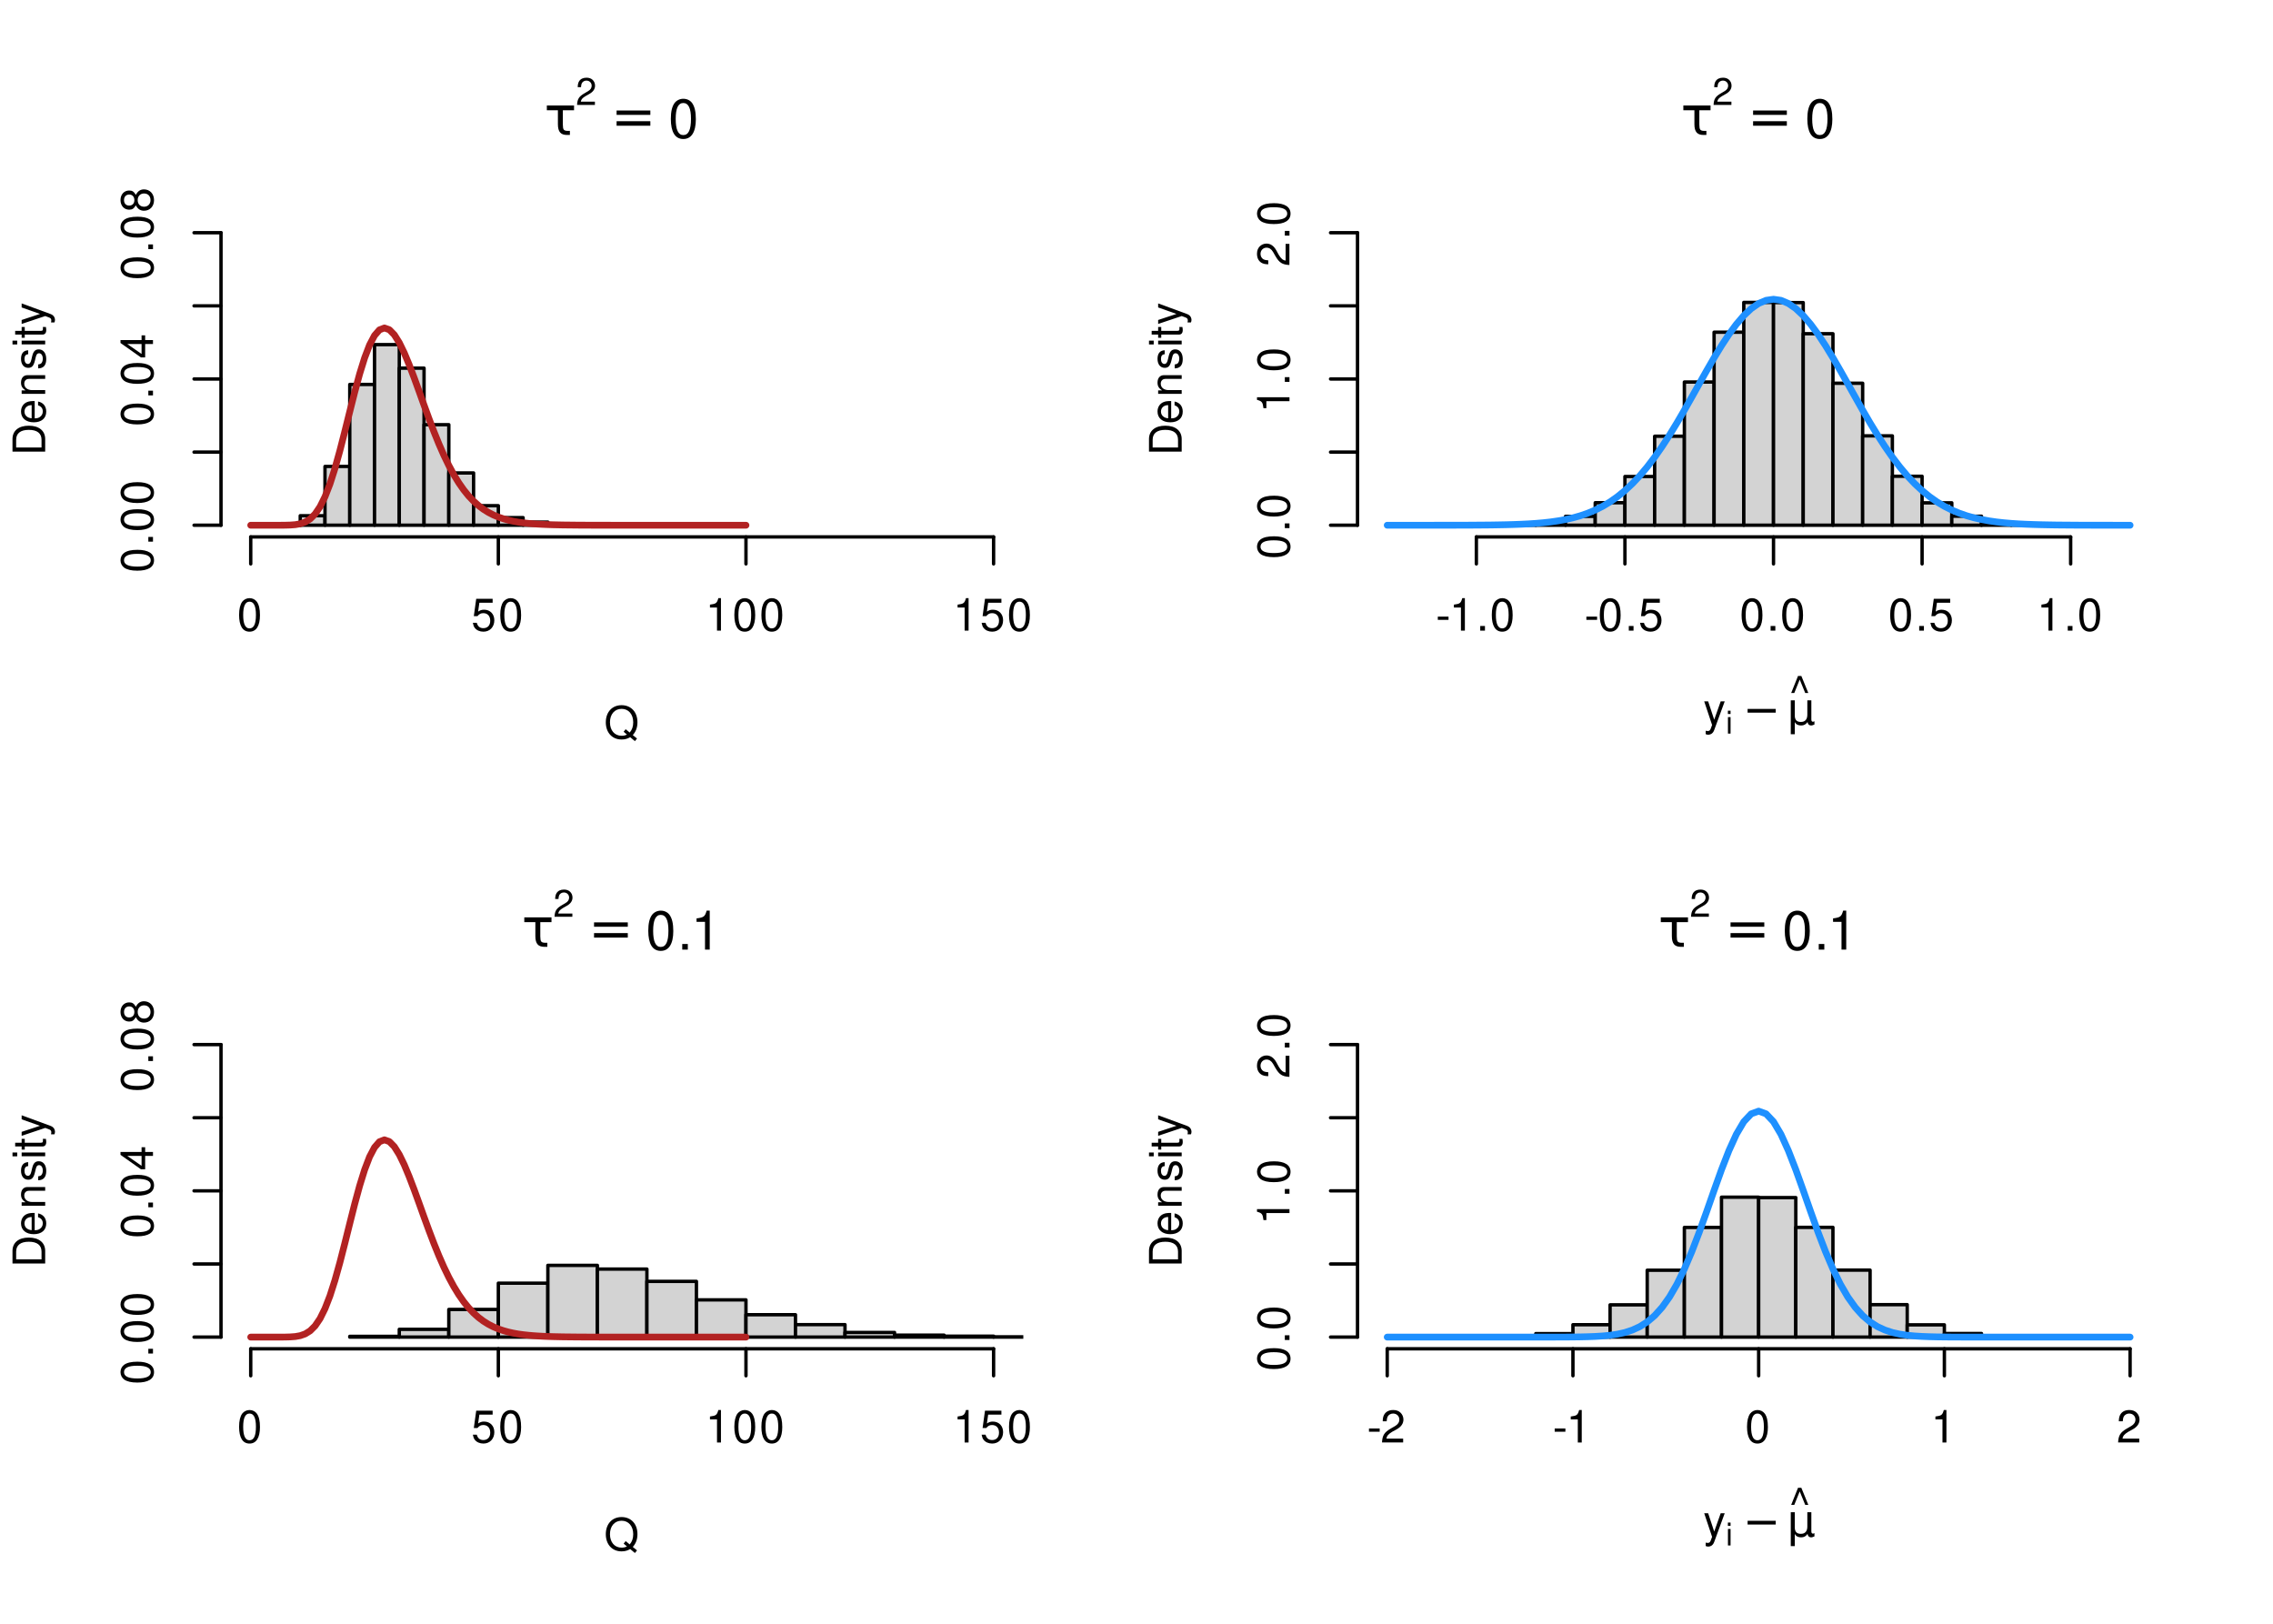<?xml version="1.0" encoding="UTF-8"?>
<svg xmlns="http://www.w3.org/2000/svg" xmlns:xlink="http://www.w3.org/1999/xlink" width="504pt" height="360pt" viewBox="0 0 504 360" version="1.1">
<defs>
<g>
<symbol overflow="visible" id="glyph0-0">
<path style="stroke:none;" d="M 0.594 2.109 L 0.594 -8.422 L 6.578 -8.422 L 6.578 2.109 Z M 1.266 1.453 L 5.906 1.453 L 5.906 -7.75 L 1.266 -7.75 Z M 1.266 1.453 "/>
</symbol>
<symbol overflow="visible" id="glyph0-1">
<path style="stroke:none;" d="M 4.328 -1.188 C 4.473 -1 4.754 -0.906 5.172 -0.906 L 5.688 -0.906 L 5.688 0 L 5.047 0 C 4.336 0 3.828 -0.188 3.516 -0.562 C 3.191 -0.938 3.031 -1.539 3.031 -2.375 L 3.031 -5.469 L 0.578 -5.469 L 0.578 -6.531 L 6.609 -6.531 L 6.609 -5.469 L 4.125 -5.469 L 4.125 -2.312 C 4.125 -1.738 4.191 -1.363 4.328 -1.188 Z M 4.328 -1.188 "/>
</symbol>
<symbol overflow="visible" id="glyph0-2">
<path style="stroke:none;" d="M 1.266 -5.422 L 8.75 -5.422 L 8.75 -4.453 L 1.266 -4.453 Z M 1.266 -3.047 L 8.75 -3.047 L 8.75 -2.047 L 1.266 -2.047 Z M 1.266 -3.047 "/>
</symbol>
<symbol overflow="visible" id="glyph1-0">
<path style="stroke:none;" d=""/>
</symbol>
<symbol overflow="visible" id="glyph1-1">
<path style="stroke:none;" d="M 4.234 -0.734 L 1.109 -0.734 C 1.188 -1.234 1.453 -1.547 2.188 -1.984 L 3.016 -2.453 C 3.844 -2.922 4.266 -3.531 4.266 -4.281 C 4.266 -4.781 4.078 -5.25 3.719 -5.578 C 3.375 -5.891 2.938 -6.047 2.375 -6.047 C 1.625 -6.047 1.062 -5.781 0.734 -5.266 C 0.531 -4.938 0.438 -4.562 0.422 -3.953 L 1.156 -3.953 C 1.172 -4.359 1.234 -4.609 1.328 -4.812 C 1.516 -5.172 1.906 -5.406 2.344 -5.406 C 3.016 -5.406 3.516 -4.922 3.516 -4.266 C 3.516 -3.781 3.25 -3.359 2.719 -3.062 L 1.953 -2.609 C 0.703 -1.891 0.344 -1.328 0.281 -0.016 L 4.234 -0.016 Z M 4.234 -0.734 "/>
</symbol>
<symbol overflow="visible" id="glyph2-0">
<path style="stroke:none;" d=""/>
</symbol>
<symbol overflow="visible" id="glyph2-1">
<path style="stroke:none;" d="M 3.281 -8.641 C 2.5 -8.641 1.781 -8.281 1.344 -7.703 C 0.781 -6.938 0.516 -5.781 0.516 -4.188 C 0.516 -1.266 1.469 0.281 3.281 0.281 C 5.078 0.281 6.062 -1.266 6.062 -4.109 C 6.062 -5.781 5.797 -6.906 5.234 -7.703 C 4.797 -8.297 4.094 -8.641 3.281 -8.641 Z M 3.281 -7.703 C 4.422 -7.703 4.984 -6.547 4.984 -4.203 C 4.984 -1.75 4.438 -0.594 3.266 -0.594 C 2.156 -0.594 1.594 -1.797 1.594 -4.172 C 1.594 -6.547 2.156 -7.703 3.281 -7.703 Z M 3.281 -7.703 "/>
</symbol>
<symbol overflow="visible" id="glyph2-2">
<path style="stroke:none;" d="M 2.281 -1.25 L 1.047 -1.25 L 1.047 0 L 2.281 0 Z M 2.281 -1.25 "/>
</symbol>
<symbol overflow="visible" id="glyph2-3">
<path style="stroke:none;" d="M 3.094 -6.156 L 3.094 0 L 4.141 0 L 4.141 -8.641 L 3.453 -8.641 C 3.078 -7.312 2.844 -7.141 1.219 -6.922 L 1.219 -6.156 Z M 3.094 -6.156 "/>
</symbol>
<symbol overflow="visible" id="glyph3-0">
<path style="stroke:none;" d=""/>
</symbol>
<symbol overflow="visible" id="glyph3-1">
<path style="stroke:none;" d="M 7.297 0.016 L 6.359 -0.75 C 7.047 -1.516 7.391 -2.438 7.391 -3.594 C 7.391 -5.859 5.969 -7.375 3.875 -7.375 C 1.781 -7.375 0.375 -5.859 0.375 -3.578 C 0.375 -1.297 1.781 0.234 3.875 0.234 C 4.609 0.234 5.203 0.062 5.781 -0.281 L 6.828 0.594 Z M 4.781 -2.047 L 4.328 -1.484 L 5.062 -0.859 C 4.641 -0.656 4.312 -0.594 3.875 -0.594 C 2.328 -0.594 1.297 -1.781 1.297 -3.578 C 1.297 -5.359 2.328 -6.562 3.875 -6.562 C 5.422 -6.562 6.453 -5.359 6.453 -3.578 C 6.453 -2.641 6.203 -1.922 5.672 -1.312 Z M 4.781 -2.047 "/>
</symbol>
<symbol overflow="visible" id="glyph3-2">
<path style="stroke:none;" d="M 2.734 -7.203 C 2.078 -7.203 1.484 -6.891 1.109 -6.406 C 0.656 -5.766 0.422 -4.812 0.422 -3.484 C 0.422 -1.062 1.219 0.234 2.734 0.234 C 4.234 0.234 5.047 -1.062 5.047 -3.422 C 5.047 -4.812 4.828 -5.75 4.359 -6.406 C 3.984 -6.906 3.406 -7.203 2.734 -7.203 Z M 2.734 -6.422 C 3.688 -6.422 4.156 -5.453 4.156 -3.5 C 4.156 -1.453 3.688 -0.5 2.719 -0.5 C 1.797 -0.5 1.328 -1.5 1.328 -3.469 C 1.328 -5.453 1.797 -6.422 2.734 -6.422 Z M 2.734 -6.422 "/>
</symbol>
<symbol overflow="visible" id="glyph3-3">
<path style="stroke:none;" d="M 4.734 -7.062 L 1.094 -7.062 L 0.562 -3.219 L 1.375 -3.219 C 1.781 -3.703 2.125 -3.875 2.672 -3.875 C 3.625 -3.875 4.203 -3.219 4.203 -2.188 C 4.203 -1.172 3.625 -0.547 2.672 -0.547 C 1.906 -0.547 1.438 -0.938 1.219 -1.734 L 0.344 -1.734 C 0.469 -1.156 0.562 -0.875 0.781 -0.609 C 1.172 -0.078 1.891 0.234 2.688 0.234 C 4.109 0.234 5.109 -0.812 5.109 -2.297 C 5.109 -3.688 4.188 -4.641 2.828 -4.641 C 2.328 -4.641 1.938 -4.516 1.516 -4.219 L 1.797 -6.188 L 4.734 -6.188 Z M 4.734 -7.062 "/>
</symbol>
<symbol overflow="visible" id="glyph3-4">
<path style="stroke:none;" d="M 2.578 -5.125 L 2.578 0 L 3.453 0 L 3.453 -7.203 L 2.875 -7.203 C 2.562 -6.094 2.375 -5.938 1.016 -5.766 L 1.016 -5.125 Z M 2.578 -5.125 "/>
</symbol>
<symbol overflow="visible" id="glyph3-5">
<path style="stroke:none;" d="M 3.859 -5.219 L 2.422 -1.156 L 1.078 -5.219 L 0.203 -5.219 L 1.953 0.016 L 1.641 0.844 C 1.5 1.219 1.328 1.359 0.969 1.359 C 0.844 1.359 0.719 1.328 0.531 1.297 L 0.531 2.047 C 0.703 2.125 0.875 2.172 1.094 2.172 C 1.359 2.172 1.656 2.078 1.875 1.922 C 2.125 1.734 2.281 1.516 2.438 1.094 L 4.75 -5.219 Z M 3.859 -5.219 "/>
</symbol>
<symbol overflow="visible" id="glyph3-6">
<path style="stroke:none;" d="M 1.953 -7.062 L 0.438 -3.281 L 1.125 -3.281 L 2.328 -6.266 L 3.547 -3.281 L 4.234 -3.281 L 2.688 -7.062 Z M 1.953 -7.062 "/>
</symbol>
<symbol overflow="visible" id="glyph3-7">
<path style="stroke:none;" d="M 2.828 -3.109 L 0.453 -3.109 L 0.453 -2.391 L 2.828 -2.391 Z M 2.828 -3.109 "/>
</symbol>
<symbol overflow="visible" id="glyph3-8">
<path style="stroke:none;" d="M 1.906 -1.031 L 0.859 -1.031 L 0.859 0 L 1.906 0 Z M 1.906 -1.031 "/>
</symbol>
<symbol overflow="visible" id="glyph3-9">
<path style="stroke:none;" d="M 5.031 -0.859 L 1.328 -0.859 C 1.406 -1.469 1.734 -1.844 2.594 -2.375 L 3.594 -2.922 C 4.578 -3.469 5.094 -4.203 5.094 -5.094 C 5.094 -5.688 4.844 -6.25 4.422 -6.641 C 4.016 -7.016 3.5 -7.203 2.828 -7.203 C 1.938 -7.203 1.266 -6.875 0.875 -6.266 C 0.625 -5.875 0.516 -5.438 0.5 -4.703 L 1.375 -4.703 C 1.406 -5.203 1.469 -5.484 1.578 -5.719 C 1.812 -6.156 2.266 -6.422 2.797 -6.422 C 3.594 -6.422 4.188 -5.859 4.188 -5.078 C 4.188 -4.5 3.859 -4 3.234 -3.641 L 2.312 -3.109 C 0.844 -2.266 0.422 -1.578 0.344 -0.016 L 5.031 -0.016 Z M 5.031 -0.859 "/>
</symbol>
<symbol overflow="visible" id="glyph4-0">
<path style="stroke:none;" d=""/>
</symbol>
<symbol overflow="visible" id="glyph4-1">
<path style="stroke:none;" d="M 0 -0.891 L 0 -3.688 C 0 -5.516 -1.375 -6.641 -3.641 -6.641 C -5.875 -6.641 -7.25 -5.531 -7.25 -3.688 L -7.25 -0.891 Z M -0.812 -1.812 L -6.438 -1.812 L -6.438 -3.516 C -6.438 -4.953 -5.469 -5.719 -3.625 -5.719 C -1.781 -5.719 -0.812 -4.953 -0.812 -3.516 Z M -0.812 -1.812 "/>
</symbol>
<symbol overflow="visible" id="glyph4-2">
<path style="stroke:none;" d="M -2.328 -5.109 C -3.125 -5.109 -3.609 -5.047 -3.984 -4.891 C -4.844 -4.562 -5.359 -3.766 -5.359 -2.781 C -5.359 -1.328 -4.266 -0.391 -2.531 -0.391 C -0.812 -0.391 0.234 -1.297 0.234 -2.766 C 0.234 -3.969 -0.453 -4.781 -1.578 -5 L -1.578 -4.156 C -0.891 -3.938 -0.531 -3.469 -0.531 -2.797 C -0.531 -2.266 -0.781 -1.828 -1.219 -1.547 C -1.516 -1.344 -1.812 -1.281 -2.328 -1.266 Z M -3 -1.281 C -3.969 -1.359 -4.594 -1.938 -4.594 -2.781 C -4.594 -3.625 -3.938 -4.203 -3 -4.203 Z M -3 -1.281 "/>
</symbol>
<symbol overflow="visible" id="glyph4-3">
<path style="stroke:none;" d="M -5.219 -0.703 L 0 -0.703 L 0 -1.531 L -2.875 -1.531 C -3.938 -1.531 -4.641 -2.094 -4.641 -2.953 C -4.641 -3.609 -4.234 -4.016 -3.609 -4.016 L 0 -4.016 L 0 -4.844 L -3.938 -4.844 C -4.812 -4.844 -5.359 -4.203 -5.359 -3.188 C -5.359 -2.422 -5.062 -1.922 -4.344 -1.469 L -5.219 -1.469 Z M -5.219 -0.703 "/>
</symbol>
<symbol overflow="visible" id="glyph4-4">
<path style="stroke:none;" d="M -3.766 -4.359 C -4.781 -4.344 -5.359 -3.672 -5.359 -2.469 C -5.359 -1.25 -4.734 -0.469 -3.766 -0.469 C -2.953 -0.469 -2.562 -0.891 -2.266 -2.125 L -2.078 -2.891 C -1.938 -3.469 -1.734 -3.703 -1.359 -3.703 C -0.859 -3.703 -0.531 -3.219 -0.531 -2.484 C -0.531 -2.047 -0.672 -1.656 -0.891 -1.453 C -1.031 -1.328 -1.188 -1.266 -1.547 -1.219 L -1.547 -0.344 C -0.344 -0.375 0.234 -1.062 0.234 -2.422 C 0.234 -3.734 -0.422 -4.562 -1.422 -4.562 C -2.203 -4.562 -2.625 -4.125 -2.875 -3.094 L -3.062 -2.297 C -3.219 -1.625 -3.438 -1.328 -3.812 -1.328 C -4.297 -1.328 -4.594 -1.766 -4.594 -2.438 C -4.594 -3.109 -4.312 -3.469 -3.766 -3.484 Z M -3.766 -4.359 "/>
</symbol>
<symbol overflow="visible" id="glyph4-5">
<path style="stroke:none;" d="M -5.219 -1.5 L -5.219 -0.672 L 0 -0.672 L 0 -1.5 Z M -7.25 -1.5 L -7.25 -0.656 L -6.203 -0.656 L -6.203 -1.5 Z M -7.25 -1.5 "/>
</symbol>
<symbol overflow="visible" id="glyph4-6">
<path style="stroke:none;" d="M -5.219 -2.531 L -5.219 -1.672 L -6.656 -1.672 L -6.656 -0.844 L -5.219 -0.844 L -5.219 -0.141 L -4.531 -0.141 L -4.531 -0.844 L -0.594 -0.844 C -0.062 -0.844 0.234 -1.203 0.234 -1.844 C 0.234 -2.062 0.203 -2.25 0.156 -2.531 L -0.531 -2.531 C -0.5 -2.406 -0.5 -2.297 -0.5 -2.125 C -0.5 -1.766 -0.594 -1.672 -0.969 -1.672 L -4.531 -1.672 L -4.531 -2.531 Z M -5.219 -2.531 "/>
</symbol>
<symbol overflow="visible" id="glyph4-7">
<path style="stroke:none;" d="M -5.219 -3.859 L -1.156 -2.422 L -5.219 -1.078 L -5.219 -0.203 L 0.016 -1.953 L 0.844 -1.641 C 1.219 -1.5 1.359 -1.328 1.359 -0.969 C 1.359 -0.844 1.328 -0.719 1.297 -0.531 L 2.047 -0.531 C 2.125 -0.703 2.172 -0.875 2.172 -1.094 C 2.172 -1.359 2.078 -1.656 1.922 -1.875 C 1.734 -2.125 1.516 -2.281 1.094 -2.438 L -5.219 -4.75 Z M -5.219 -3.859 "/>
</symbol>
<symbol overflow="visible" id="glyph4-8">
<path style="stroke:none;" d="M -7.203 -2.734 C -7.203 -2.078 -6.891 -1.484 -6.406 -1.109 C -5.766 -0.656 -4.812 -0.422 -3.484 -0.422 C -1.062 -0.422 0.234 -1.219 0.234 -2.734 C 0.234 -4.234 -1.062 -5.047 -3.422 -5.047 C -4.812 -5.047 -5.75 -4.828 -6.406 -4.359 C -6.906 -3.984 -7.203 -3.406 -7.203 -2.734 Z M -6.422 -2.734 C -6.422 -3.688 -5.453 -4.156 -3.5 -4.156 C -1.453 -4.156 -0.5 -3.688 -0.5 -2.719 C -0.5 -1.797 -1.5 -1.328 -3.469 -1.328 C -5.453 -1.328 -6.422 -1.797 -6.422 -2.734 Z M -6.422 -2.734 "/>
</symbol>
<symbol overflow="visible" id="glyph4-9">
<path style="stroke:none;" d="M -1.031 -1.906 L -1.031 -0.859 L 0 -0.859 L 0 -1.906 Z M -1.031 -1.906 "/>
</symbol>
<symbol overflow="visible" id="glyph4-10">
<path style="stroke:none;" d="M -1.734 -3.25 L 0 -3.25 L 0 -4.125 L -1.734 -4.125 L -1.734 -5.172 L -2.531 -5.172 L -2.531 -4.125 L -7.203 -4.125 L -7.203 -3.484 L -2.672 -0.281 L -1.734 -0.281 Z M -2.531 -3.25 L -2.531 -1.047 L -5.703 -3.25 Z M -2.531 -3.25 "/>
</symbol>
<symbol overflow="visible" id="glyph4-11">
<path style="stroke:none;" d="M -3.797 -3.891 C -4.234 -4.625 -4.594 -4.859 -5.281 -4.859 C -6.406 -4.859 -7.203 -3.984 -7.203 -2.734 C -7.203 -1.5 -6.406 -0.609 -5.281 -0.609 C -4.594 -0.609 -4.25 -0.844 -3.797 -1.578 C -3.391 -0.766 -2.797 -0.375 -2 -0.375 C -0.688 -0.375 0.234 -1.328 0.234 -2.734 C 0.234 -4.125 -0.688 -5.109 -2 -5.109 C -2.797 -5.109 -3.391 -4.703 -3.797 -3.891 Z M -6.422 -2.734 C -6.422 -3.484 -5.969 -3.969 -5.25 -3.969 C -4.578 -3.969 -4.125 -3.469 -4.125 -2.734 C -4.125 -1.984 -4.578 -1.516 -5.281 -1.516 C -5.969 -1.516 -6.422 -1.984 -6.422 -2.734 Z M -3.391 -2.734 C -3.391 -3.609 -2.812 -4.203 -1.984 -4.203 C -1.109 -4.203 -0.547 -3.625 -0.547 -2.719 C -0.547 -1.859 -1.141 -1.266 -1.969 -1.266 C -2.828 -1.266 -3.391 -1.844 -3.391 -2.734 Z M -3.391 -2.734 "/>
</symbol>
<symbol overflow="visible" id="glyph4-12">
<path style="stroke:none;" d="M -5.125 -2.578 L 0 -2.578 L 0 -3.453 L -7.203 -3.453 L -7.203 -2.875 C -6.094 -2.562 -5.938 -2.375 -5.766 -1.016 L -5.125 -1.016 Z M -5.125 -2.578 "/>
</symbol>
<symbol overflow="visible" id="glyph4-13">
<path style="stroke:none;" d="M -0.859 -5.031 L -0.859 -1.328 C -1.469 -1.406 -1.844 -1.734 -2.375 -2.594 L -2.922 -3.594 C -3.469 -4.578 -4.203 -5.094 -5.094 -5.094 C -5.688 -5.094 -6.25 -4.844 -6.641 -4.422 C -7.016 -4.016 -7.203 -3.5 -7.203 -2.828 C -7.203 -1.938 -6.875 -1.266 -6.266 -0.875 C -5.875 -0.625 -5.438 -0.516 -4.703 -0.5 L -4.703 -1.375 C -5.203 -1.406 -5.484 -1.469 -5.719 -1.578 C -6.156 -1.812 -6.422 -2.266 -6.422 -2.797 C -6.422 -3.594 -5.859 -4.188 -5.078 -4.188 C -4.5 -4.188 -4 -3.859 -3.641 -3.234 L -3.109 -2.312 C -2.266 -0.844 -1.578 -0.422 -0.016 -0.344 L -0.016 -5.031 Z M -0.859 -5.031 "/>
</symbol>
<symbol overflow="visible" id="glyph5-0">
<path style="stroke:none;" d=""/>
</symbol>
<symbol overflow="visible" id="glyph5-1">
<path style="stroke:none;" d="M 1.047 -3.656 L 0.469 -3.656 L 0.469 0 L 1.047 0 Z M 1.047 -5.078 L 0.453 -5.078 L 0.453 -4.344 L 1.047 -4.344 Z M 1.047 -5.078 "/>
</symbol>
<symbol overflow="visible" id="glyph6-0">
<path style="stroke:none;" d="M 0.5 1.766 L 0.5 -7.016 L 5.469 -7.016 L 5.469 1.766 Z M 1.047 1.203 L 4.922 1.203 L 4.922 -6.453 L 1.047 -6.453 Z M 1.047 1.203 "/>
</symbol>
<symbol overflow="visible" id="glyph6-1">
<path style="stroke:none;" d="M 1.047 -3.531 L 7.281 -3.531 L 7.281 -2.703 L 1.047 -2.703 Z M 1.047 -3.531 "/>
</symbol>
<symbol overflow="visible" id="glyph6-2">
<path style="stroke:none;" d="M 0.844 2.078 L 0.844 -5.438 L 1.734 -5.438 L 1.734 -2.062 C 1.734 -1.594 1.844 -1.238 2.062 -1 C 2.289 -0.758 2.625 -0.641 3.062 -0.641 C 3.539 -0.641 3.898 -0.773 4.141 -1.047 C 4.391 -1.316 4.516 -1.723 4.516 -2.266 L 4.516 -5.438 L 5.406 -5.438 L 5.406 -1.25 C 5.406 -1.062 5.43 -0.922 5.484 -0.828 C 5.547 -0.734 5.633 -0.688 5.75 -0.688 C 5.781 -0.688 5.82 -0.691 5.875 -0.703 C 5.926 -0.723 6 -0.754 6.094 -0.797 L 6.094 -0.078 C 5.957 -0.004 5.828 0.047 5.703 0.078 C 5.586 0.117 5.473 0.141 5.359 0.141 C 5.141 0.141 4.961 0.078 4.828 -0.047 C 4.691 -0.172 4.602 -0.363 4.562 -0.625 C 4.395 -0.375 4.191 -0.18 3.953 -0.047 C 3.723 0.078 3.453 0.141 3.141 0.141 C 2.805 0.141 2.52 0.078 2.281 -0.047 C 2.051 -0.172 1.867 -0.363 1.734 -0.625 L 1.734 2.078 Z M 0.844 2.078 "/>
</symbol>
</g>
<clipPath id="clip1">
  <path d="M 220 296 L 226.902 296 L 226.902 297 L 220 297 Z M 220 296 "/>
</clipPath>
<clipPath id="clip2">
  <path d="M 219 296 L 226.902 296 L 226.902 297 L 219 297 Z M 219 296 "/>
</clipPath>
</defs>
<g id="surface161">
<rect x="0" y="0" width="504" height="360" style="fill:rgb(100%,100%,100%);fill-opacity:1;stroke:none;"/>
<g style="fill:rgb(0%,0%,0%);fill-opacity:1;">
  <use xlink:href="#glyph0-1" x="120.676" y="29.923"/>
</g>
<g style="fill:rgb(0%,0%,0%);fill-opacity:1;">
  <use xlink:href="#glyph1-1" x="127.676" y="23.274"/>
</g>
<g style="fill:rgb(0%,0%,0%);fill-opacity:1;">
  <use xlink:href="#glyph0-2" x="135.453" y="29.923"/>
</g>
<g style="fill:rgb(0%,0%,0%);fill-opacity:1;">
  <use xlink:href="#glyph2-1" x="148.23" y="30.541"/>
</g>
<g style="fill:rgb(0%,0%,0%);fill-opacity:1;">
  <use xlink:href="#glyph3-1" x="133.953" y="163.722"/>
</g>
<g style="fill:rgb(0%,0%,0%);fill-opacity:1;">
  <use xlink:href="#glyph4-1" x="10.019" y="101.023"/>
  <use xlink:href="#glyph4-2" x="10.019" y="94.023"/>
  <use xlink:href="#glyph4-3" x="10.019" y="88.023"/>
  <use xlink:href="#glyph4-4" x="10.019" y="82.023"/>
  <use xlink:href="#glyph4-5" x="10.019" y="77.023"/>
  <use xlink:href="#glyph4-6" x="10.019" y="75.023"/>
  <use xlink:href="#glyph4-7" x="10.019" y="72.023"/>
</g>
<path style="fill:none;stroke-width:0.75;stroke-linecap:round;stroke-linejoin:round;stroke:rgb(0%,0%,0%);stroke-opacity:1;stroke-miterlimit:10;" d="M 55.594 119.043 L 220.312 119.043 "/>
<path style="fill:none;stroke-width:0.75;stroke-linecap:round;stroke-linejoin:round;stroke:rgb(0%,0%,0%);stroke-opacity:1;stroke-miterlimit:10;" d="M 55.594 119.043 L 55.594 125.02 "/>
<path style="fill:none;stroke-width:0.75;stroke-linecap:round;stroke-linejoin:round;stroke:rgb(0%,0%,0%);stroke-opacity:1;stroke-miterlimit:10;" d="M 110.5 119.043 L 110.5 125.02 "/>
<path style="fill:none;stroke-width:0.75;stroke-linecap:round;stroke-linejoin:round;stroke:rgb(0%,0%,0%);stroke-opacity:1;stroke-miterlimit:10;" d="M 165.406 119.043 L 165.406 125.02 "/>
<path style="fill:none;stroke-width:0.75;stroke-linecap:round;stroke-linejoin:round;stroke:rgb(0%,0%,0%);stroke-opacity:1;stroke-miterlimit:10;" d="M 220.312 119.043 L 220.312 125.02 "/>
<g style="fill:rgb(0%,0%,0%);fill-opacity:1;">
  <use xlink:href="#glyph3-2" x="52.594" y="139.819"/>
</g>
<g style="fill:rgb(0%,0%,0%);fill-opacity:1;">
  <use xlink:href="#glyph3-3" x="104.5" y="139.819"/>
  <use xlink:href="#glyph3-2" x="110.5" y="139.819"/>
</g>
<g style="fill:rgb(0%,0%,0%);fill-opacity:1;">
  <use xlink:href="#glyph3-4" x="156.406" y="139.819"/>
  <use xlink:href="#glyph3-2" x="162.406" y="139.819"/>
  <use xlink:href="#glyph3-2" x="168.406" y="139.819"/>
</g>
<g style="fill:rgb(0%,0%,0%);fill-opacity:1;">
  <use xlink:href="#glyph3-4" x="211.312" y="139.819"/>
  <use xlink:href="#glyph3-3" x="217.312" y="139.819"/>
  <use xlink:href="#glyph3-2" x="223.312" y="139.819"/>
</g>
<path style="fill:none;stroke-width:0.75;stroke-linecap:round;stroke-linejoin:round;stroke:rgb(0%,0%,0%);stroke-opacity:1;stroke-miterlimit:10;" d="M 49.004 116.449 L 49.004 51.598 "/>
<path style="fill:none;stroke-width:0.75;stroke-linecap:round;stroke-linejoin:round;stroke:rgb(0%,0%,0%);stroke-opacity:1;stroke-miterlimit:10;" d="M 49.004 116.449 L 43.027 116.449 "/>
<path style="fill:none;stroke-width:0.75;stroke-linecap:round;stroke-linejoin:round;stroke:rgb(0%,0%,0%);stroke-opacity:1;stroke-miterlimit:10;" d="M 49.004 100.238 L 43.027 100.238 "/>
<path style="fill:none;stroke-width:0.75;stroke-linecap:round;stroke-linejoin:round;stroke:rgb(0%,0%,0%);stroke-opacity:1;stroke-miterlimit:10;" d="M 49.004 84.023 L 43.027 84.023 "/>
<path style="fill:none;stroke-width:0.75;stroke-linecap:round;stroke-linejoin:round;stroke:rgb(0%,0%,0%);stroke-opacity:1;stroke-miterlimit:10;" d="M 49.004 67.812 L 43.027 67.812 "/>
<path style="fill:none;stroke-width:0.75;stroke-linecap:round;stroke-linejoin:round;stroke:rgb(0%,0%,0%);stroke-opacity:1;stroke-miterlimit:10;" d="M 49.004 51.598 L 43.027 51.598 "/>
<g style="fill:rgb(0%,0%,0%);fill-opacity:1;">
  <use xlink:href="#glyph4-8" x="33.921" y="126.949"/>
  <use xlink:href="#glyph4-9" x="33.921" y="120.949"/>
  <use xlink:href="#glyph4-8" x="33.921" y="117.949"/>
  <use xlink:href="#glyph4-8" x="33.921" y="111.949"/>
</g>
<g style="fill:rgb(0%,0%,0%);fill-opacity:1;">
  <use xlink:href="#glyph4-8" x="33.921" y="94.523"/>
  <use xlink:href="#glyph4-9" x="33.921" y="88.523"/>
  <use xlink:href="#glyph4-8" x="33.921" y="85.523"/>
  <use xlink:href="#glyph4-10" x="33.921" y="79.523"/>
</g>
<g style="fill:rgb(0%,0%,0%);fill-opacity:1;">
  <use xlink:href="#glyph4-8" x="33.921" y="62.098"/>
  <use xlink:href="#glyph4-9" x="33.921" y="56.098"/>
  <use xlink:href="#glyph4-8" x="33.921" y="53.098"/>
  <use xlink:href="#glyph4-11" x="33.921" y="47.098"/>
</g>
<path style="fill-rule:nonzero;fill:rgb(82.745%,82.745%,82.745%);fill-opacity:1;stroke-width:0.75;stroke-linecap:round;stroke-linejoin:round;stroke:rgb(0%,0%,0%);stroke-opacity:1;stroke-miterlimit:10;" d="M 61.082 116.449 L 66.574 116.449 L 66.574 116.402 L 61.082 116.402 Z M 61.082 116.449 "/>
<path style="fill-rule:nonzero;fill:rgb(82.745%,82.745%,82.745%);fill-opacity:1;stroke-width:0.75;stroke-linecap:round;stroke-linejoin:round;stroke:rgb(0%,0%,0%);stroke-opacity:1;stroke-miterlimit:10;" d="M 66.574 116.449 L 72.066 116.449 L 72.066 114.34 L 66.574 114.34 Z M 66.574 116.449 "/>
<path style="fill-rule:nonzero;fill:rgb(82.745%,82.745%,82.745%);fill-opacity:1;stroke-width:0.75;stroke-linecap:round;stroke-linejoin:round;stroke:rgb(0%,0%,0%);stroke-opacity:1;stroke-miterlimit:10;" d="M 72.062 116.449 L 77.555 116.449 L 77.555 103.414 L 72.062 103.414 Z M 72.062 116.449 "/>
<path style="fill-rule:nonzero;fill:rgb(82.745%,82.745%,82.745%);fill-opacity:1;stroke-width:0.75;stroke-linecap:round;stroke-linejoin:round;stroke:rgb(0%,0%,0%);stroke-opacity:1;stroke-miterlimit:10;" d="M 77.555 116.449 L 83.047 116.449 L 83.047 85.238 L 77.555 85.238 Z M 77.555 116.449 "/>
<path style="fill-rule:nonzero;fill:rgb(82.745%,82.745%,82.745%);fill-opacity:1;stroke-width:0.75;stroke-linecap:round;stroke-linejoin:round;stroke:rgb(0%,0%,0%);stroke-opacity:1;stroke-miterlimit:10;" d="M 83.047 116.449 L 88.539 116.449 L 88.539 76.402 L 83.047 76.402 Z M 83.047 116.449 "/>
<path style="fill-rule:nonzero;fill:rgb(82.745%,82.745%,82.745%);fill-opacity:1;stroke-width:0.75;stroke-linecap:round;stroke-linejoin:round;stroke:rgb(0%,0%,0%);stroke-opacity:1;stroke-miterlimit:10;" d="M 88.535 116.449 L 94.027 116.449 L 94.027 81.621 L 88.535 81.621 Z M 88.535 116.449 "/>
<path style="fill-rule:nonzero;fill:rgb(82.745%,82.745%,82.745%);fill-opacity:1;stroke-width:0.75;stroke-linecap:round;stroke-linejoin:round;stroke:rgb(0%,0%,0%);stroke-opacity:1;stroke-miterlimit:10;" d="M 94.027 116.449 L 99.52 116.449 L 99.52 94.156 L 94.027 94.156 Z M 94.027 116.449 "/>
<path style="fill-rule:nonzero;fill:rgb(82.745%,82.745%,82.745%);fill-opacity:1;stroke-width:0.75;stroke-linecap:round;stroke-linejoin:round;stroke:rgb(0%,0%,0%);stroke-opacity:1;stroke-miterlimit:10;" d="M 99.516 116.449 L 105.008 116.449 L 105.008 104.855 L 99.516 104.855 Z M 99.516 116.449 "/>
<path style="fill-rule:nonzero;fill:rgb(82.745%,82.745%,82.745%);fill-opacity:1;stroke-width:0.75;stroke-linecap:round;stroke-linejoin:round;stroke:rgb(0%,0%,0%);stroke-opacity:1;stroke-miterlimit:10;" d="M 105.008 116.449 L 110.5 116.449 L 110.5 112.121 L 105.008 112.121 Z M 105.008 116.449 "/>
<path style="fill-rule:nonzero;fill:rgb(82.745%,82.745%,82.745%);fill-opacity:1;stroke-width:0.75;stroke-linecap:round;stroke-linejoin:round;stroke:rgb(0%,0%,0%);stroke-opacity:1;stroke-miterlimit:10;" d="M 110.5 116.449 L 115.992 116.449 L 115.992 114.762 L 110.5 114.762 Z M 110.5 116.449 "/>
<path style="fill-rule:nonzero;fill:rgb(82.745%,82.745%,82.745%);fill-opacity:1;stroke-width:0.75;stroke-linecap:round;stroke-linejoin:round;stroke:rgb(0%,0%,0%);stroke-opacity:1;stroke-miterlimit:10;" d="M 115.988 116.449 L 121.48 116.449 L 121.48 115.754 L 115.988 115.754 Z M 115.988 116.449 "/>
<path style="fill-rule:nonzero;fill:rgb(82.745%,82.745%,82.745%);fill-opacity:1;stroke-width:0.75;stroke-linecap:round;stroke-linejoin:round;stroke:rgb(0%,0%,0%);stroke-opacity:1;stroke-miterlimit:10;" d="M 121.48 116.449 L 126.973 116.449 L 126.973 116.223 L 121.48 116.223 Z M 121.48 116.449 "/>
<path style="fill-rule:nonzero;fill:rgb(82.745%,82.745%,82.745%);fill-opacity:1;stroke-width:0.75;stroke-linecap:round;stroke-linejoin:round;stroke:rgb(0%,0%,0%);stroke-opacity:1;stroke-miterlimit:10;" d="M 126.969 116.449 L 132.461 116.449 L 132.461 116.434 L 126.969 116.434 Z M 126.969 116.449 "/>
<path style="fill:none;stroke-width:0.75;stroke-linecap:round;stroke-linejoin:round;stroke:rgb(0%,0%,0%);stroke-opacity:1;stroke-miterlimit:10;" d="M 132.461 116.449 L 137.953 116.449 Z M 132.461 116.449 "/>
<path style="fill-rule:nonzero;fill:rgb(82.745%,82.745%,82.745%);fill-opacity:1;stroke-width:0.75;stroke-linecap:round;stroke-linejoin:round;stroke:rgb(0%,0%,0%);stroke-opacity:1;stroke-miterlimit:10;" d="M 137.953 116.449 L 143.445 116.449 L 143.445 116.434 L 137.953 116.434 Z M 137.953 116.449 "/>
<path style="fill:none;stroke-width:1.5;stroke-linecap:round;stroke-linejoin:round;stroke:rgb(69.804%,13.333%,13.333%);stroke-opacity:1;stroke-miterlimit:10;" d="M 55.594 116.449 L 62.18 116.449 L 63.277 116.438 L 64.379 116.406 L 65.477 116.324 L 66.574 116.129 L 67.672 115.742 L 68.77 115.059 L 69.867 113.965 L 70.965 112.348 L 72.062 110.133 L 73.164 107.293 L 74.262 103.863 L 75.359 99.934 L 76.457 95.664 L 77.555 91.25 L 78.652 86.918 L 79.75 82.883 L 80.848 79.352 L 81.945 76.477 L 83.047 74.383 L 84.145 73.125 L 85.242 72.711 L 86.34 73.105 L 87.438 74.227 L 88.535 75.977 L 89.633 78.234 L 90.73 80.867 L 91.832 83.754 L 92.93 86.773 L 94.027 89.832 L 95.125 92.832 L 96.223 95.715 L 97.32 98.422 L 98.418 100.926 L 99.516 103.195 L 100.617 105.23 L 101.715 107.027 L 102.812 108.598 L 103.91 109.957 L 105.008 111.113 L 106.105 112.098 L 107.203 112.922 L 108.301 113.605 L 109.402 114.172 L 110.5 114.633 L 111.598 115.012 L 112.695 115.316 L 113.793 115.562 L 114.891 115.758 L 115.988 115.91 L 117.086 116.031 L 118.188 116.129 L 119.285 116.203 L 120.383 116.262 L 121.48 116.309 L 122.578 116.344 L 124.773 116.391 L 126.969 116.414 L 128.07 116.426 L 129.168 116.43 L 130.266 116.438 L 131.363 116.441 L 132.461 116.441 L 133.559 116.445 L 134.656 116.445 L 135.754 116.449 L 165.406 116.449 "/>
<g style="fill:rgb(0%,0%,0%);fill-opacity:1;">
  <use xlink:href="#glyph0-1" x="372.676" y="29.923"/>
</g>
<g style="fill:rgb(0%,0%,0%);fill-opacity:1;">
  <use xlink:href="#glyph1-1" x="379.676" y="23.274"/>
</g>
<g style="fill:rgb(0%,0%,0%);fill-opacity:1;">
  <use xlink:href="#glyph0-2" x="387.453" y="29.923"/>
</g>
<g style="fill:rgb(0%,0%,0%);fill-opacity:1;">
  <use xlink:href="#glyph2-1" x="400.23" y="30.541"/>
</g>
<g style="fill:rgb(0%,0%,0%);fill-opacity:1;">
  <use xlink:href="#glyph3-5" x="377.676" y="160.722"/>
</g>
<g style="fill:rgb(0%,0%,0%);fill-opacity:1;">
  <use xlink:href="#glyph5-1" x="382.676" y="162.645"/>
</g>
<g style="fill:rgb(0%,0%,0%);fill-opacity:1;">
  <use xlink:href="#glyph6-1" x="386.453" y="160.706"/>
</g>
<g style="fill:rgb(0%,0%,0%);fill-opacity:1;">
  <use xlink:href="#glyph6-2" x="396.23" y="160.706"/>
</g>
<g style="fill:rgb(0%,0%,0%);fill-opacity:1;">
  <use xlink:href="#glyph3-6" x="396.73" y="156.925"/>
</g>
<g style="fill:rgb(0%,0%,0%);fill-opacity:1;">
  <use xlink:href="#glyph4-1" x="262.019" y="101.023"/>
  <use xlink:href="#glyph4-2" x="262.019" y="94.023"/>
  <use xlink:href="#glyph4-3" x="262.019" y="88.023"/>
  <use xlink:href="#glyph4-4" x="262.019" y="82.023"/>
  <use xlink:href="#glyph4-5" x="262.019" y="77.023"/>
  <use xlink:href="#glyph4-6" x="262.019" y="75.023"/>
  <use xlink:href="#glyph4-7" x="262.019" y="72.023"/>
</g>
<path style="fill:none;stroke-width:0.75;stroke-linecap:round;stroke-linejoin:round;stroke:rgb(0%,0%,0%);stroke-opacity:1;stroke-miterlimit:10;" d="M 327.359 119.043 L 459.133 119.043 "/>
<path style="fill:none;stroke-width:0.75;stroke-linecap:round;stroke-linejoin:round;stroke:rgb(0%,0%,0%);stroke-opacity:1;stroke-miterlimit:10;" d="M 327.359 119.043 L 327.359 125.02 "/>
<path style="fill:none;stroke-width:0.75;stroke-linecap:round;stroke-linejoin:round;stroke:rgb(0%,0%,0%);stroke-opacity:1;stroke-miterlimit:10;" d="M 360.301 119.043 L 360.301 125.02 "/>
<path style="fill:none;stroke-width:0.75;stroke-linecap:round;stroke-linejoin:round;stroke:rgb(0%,0%,0%);stroke-opacity:1;stroke-miterlimit:10;" d="M 393.246 119.043 L 393.246 125.02 "/>
<path style="fill:none;stroke-width:0.75;stroke-linecap:round;stroke-linejoin:round;stroke:rgb(0%,0%,0%);stroke-opacity:1;stroke-miterlimit:10;" d="M 426.191 119.043 L 426.191 125.02 "/>
<path style="fill:none;stroke-width:0.75;stroke-linecap:round;stroke-linejoin:round;stroke:rgb(0%,0%,0%);stroke-opacity:1;stroke-miterlimit:10;" d="M 459.133 119.043 L 459.133 125.02 "/>
<g style="fill:rgb(0%,0%,0%);fill-opacity:1;">
  <use xlink:href="#glyph3-7" x="318.359" y="139.819"/>
  <use xlink:href="#glyph3-4" x="321.359" y="139.819"/>
  <use xlink:href="#glyph3-8" x="327.359" y="139.819"/>
  <use xlink:href="#glyph3-2" x="330.359" y="139.819"/>
</g>
<g style="fill:rgb(0%,0%,0%);fill-opacity:1;">
  <use xlink:href="#glyph3-7" x="351.301" y="139.819"/>
  <use xlink:href="#glyph3-2" x="354.301" y="139.819"/>
  <use xlink:href="#glyph3-8" x="360.301" y="139.819"/>
  <use xlink:href="#glyph3-3" x="363.301" y="139.819"/>
</g>
<g style="fill:rgb(0%,0%,0%);fill-opacity:1;">
  <use xlink:href="#glyph3-2" x="385.746" y="139.819"/>
  <use xlink:href="#glyph3-8" x="391.746" y="139.819"/>
  <use xlink:href="#glyph3-2" x="394.746" y="139.819"/>
</g>
<g style="fill:rgb(0%,0%,0%);fill-opacity:1;">
  <use xlink:href="#glyph3-2" x="418.691" y="139.819"/>
  <use xlink:href="#glyph3-8" x="424.691" y="139.819"/>
  <use xlink:href="#glyph3-3" x="427.691" y="139.819"/>
</g>
<g style="fill:rgb(0%,0%,0%);fill-opacity:1;">
  <use xlink:href="#glyph3-4" x="451.633" y="139.819"/>
  <use xlink:href="#glyph3-8" x="457.633" y="139.819"/>
  <use xlink:href="#glyph3-2" x="460.633" y="139.819"/>
</g>
<path style="fill:none;stroke-width:0.75;stroke-linecap:round;stroke-linejoin:round;stroke:rgb(0%,0%,0%);stroke-opacity:1;stroke-miterlimit:10;" d="M 301.004 116.449 L 301.004 51.598 "/>
<path style="fill:none;stroke-width:0.75;stroke-linecap:round;stroke-linejoin:round;stroke:rgb(0%,0%,0%);stroke-opacity:1;stroke-miterlimit:10;" d="M 301.004 116.449 L 295.027 116.449 "/>
<path style="fill:none;stroke-width:0.75;stroke-linecap:round;stroke-linejoin:round;stroke:rgb(0%,0%,0%);stroke-opacity:1;stroke-miterlimit:10;" d="M 301.004 100.238 L 295.027 100.238 "/>
<path style="fill:none;stroke-width:0.75;stroke-linecap:round;stroke-linejoin:round;stroke:rgb(0%,0%,0%);stroke-opacity:1;stroke-miterlimit:10;" d="M 301.004 84.023 L 295.027 84.023 "/>
<path style="fill:none;stroke-width:0.75;stroke-linecap:round;stroke-linejoin:round;stroke:rgb(0%,0%,0%);stroke-opacity:1;stroke-miterlimit:10;" d="M 301.004 67.812 L 295.027 67.812 "/>
<path style="fill:none;stroke-width:0.75;stroke-linecap:round;stroke-linejoin:round;stroke:rgb(0%,0%,0%);stroke-opacity:1;stroke-miterlimit:10;" d="M 301.004 51.598 L 295.027 51.598 "/>
<g style="fill:rgb(0%,0%,0%);fill-opacity:1;">
  <use xlink:href="#glyph4-8" x="285.921" y="123.949"/>
  <use xlink:href="#glyph4-9" x="285.921" y="117.949"/>
  <use xlink:href="#glyph4-8" x="285.921" y="114.949"/>
</g>
<g style="fill:rgb(0%,0%,0%);fill-opacity:1;">
  <use xlink:href="#glyph4-12" x="285.921" y="91.523"/>
  <use xlink:href="#glyph4-9" x="285.921" y="85.523"/>
  <use xlink:href="#glyph4-8" x="285.921" y="82.523"/>
</g>
<g style="fill:rgb(0%,0%,0%);fill-opacity:1;">
  <use xlink:href="#glyph4-13" x="285.921" y="59.098"/>
  <use xlink:href="#glyph4-9" x="285.921" y="53.098"/>
  <use xlink:href="#glyph4-8" x="285.921" y="50.098"/>
</g>
<path style="fill:none;stroke-width:0.75;stroke-linecap:round;stroke-linejoin:round;stroke:rgb(0%,0%,0%);stroke-opacity:1;stroke-miterlimit:10;" d="M 307.594 116.449 L 314.184 116.449 Z M 307.594 116.449 "/>
<path style="fill:none;stroke-width:0.75;stroke-linecap:round;stroke-linejoin:round;stroke:rgb(0%,0%,0%);stroke-opacity:1;stroke-miterlimit:10;" d="M 314.18 116.449 L 320.77 116.449 Z M 314.18 116.449 "/>
<path style="fill-rule:nonzero;fill:rgb(82.745%,82.745%,82.745%);fill-opacity:1;stroke-width:0.75;stroke-linecap:round;stroke-linejoin:round;stroke:rgb(0%,0%,0%);stroke-opacity:1;stroke-miterlimit:10;" d="M 320.77 116.449 L 327.359 116.449 L 327.359 116.441 L 320.77 116.441 Z M 320.77 116.449 "/>
<path style="fill-rule:nonzero;fill:rgb(82.745%,82.745%,82.745%);fill-opacity:1;stroke-width:0.75;stroke-linecap:round;stroke-linejoin:round;stroke:rgb(0%,0%,0%);stroke-opacity:1;stroke-miterlimit:10;" d="M 327.359 116.449 L 333.949 116.449 L 333.949 116.406 L 327.359 116.406 Z M 327.359 116.449 "/>
<path style="fill-rule:nonzero;fill:rgb(82.745%,82.745%,82.745%);fill-opacity:1;stroke-width:0.75;stroke-linecap:round;stroke-linejoin:round;stroke:rgb(0%,0%,0%);stroke-opacity:1;stroke-miterlimit:10;" d="M 333.945 116.449 L 340.535 116.449 L 340.535 116.238 L 333.945 116.238 Z M 333.945 116.449 "/>
<path style="fill-rule:nonzero;fill:rgb(82.745%,82.745%,82.745%);fill-opacity:1;stroke-width:0.75;stroke-linecap:round;stroke-linejoin:round;stroke:rgb(0%,0%,0%);stroke-opacity:1;stroke-miterlimit:10;" d="M 340.535 116.449 L 347.125 116.449 L 347.125 115.758 L 340.535 115.758 Z M 340.535 116.449 "/>
<path style="fill-rule:nonzero;fill:rgb(82.745%,82.745%,82.745%);fill-opacity:1;stroke-width:0.75;stroke-linecap:round;stroke-linejoin:round;stroke:rgb(0%,0%,0%);stroke-opacity:1;stroke-miterlimit:10;" d="M 347.125 116.449 L 353.715 116.449 L 353.715 114.477 L 347.125 114.477 Z M 347.125 116.449 "/>
<path style="fill-rule:nonzero;fill:rgb(82.745%,82.745%,82.745%);fill-opacity:1;stroke-width:0.75;stroke-linecap:round;stroke-linejoin:round;stroke:rgb(0%,0%,0%);stroke-opacity:1;stroke-miterlimit:10;" d="M 353.715 116.449 L 360.305 116.449 L 360.305 111.461 L 353.715 111.461 Z M 353.715 116.449 "/>
<path style="fill-rule:nonzero;fill:rgb(82.745%,82.745%,82.745%);fill-opacity:1;stroke-width:0.75;stroke-linecap:round;stroke-linejoin:round;stroke:rgb(0%,0%,0%);stroke-opacity:1;stroke-miterlimit:10;" d="M 360.301 116.449 L 366.891 116.449 L 366.891 105.645 L 360.301 105.645 Z M 360.301 116.449 "/>
<path style="fill-rule:nonzero;fill:rgb(82.745%,82.745%,82.745%);fill-opacity:1;stroke-width:0.75;stroke-linecap:round;stroke-linejoin:round;stroke:rgb(0%,0%,0%);stroke-opacity:1;stroke-miterlimit:10;" d="M 366.891 116.449 L 373.48 116.449 L 373.48 96.719 L 366.891 96.719 Z M 366.891 116.449 "/>
<path style="fill-rule:nonzero;fill:rgb(82.745%,82.745%,82.745%);fill-opacity:1;stroke-width:0.75;stroke-linecap:round;stroke-linejoin:round;stroke:rgb(0%,0%,0%);stroke-opacity:1;stroke-miterlimit:10;" d="M 373.48 116.449 L 380.07 116.449 L 380.07 84.703 L 373.48 84.703 Z M 373.48 116.449 "/>
<path style="fill-rule:nonzero;fill:rgb(82.745%,82.745%,82.745%);fill-opacity:1;stroke-width:0.75;stroke-linecap:round;stroke-linejoin:round;stroke:rgb(0%,0%,0%);stroke-opacity:1;stroke-miterlimit:10;" d="M 380.07 116.449 L 386.66 116.449 L 386.66 73.656 L 380.07 73.656 Z M 380.07 116.449 "/>
<path style="fill-rule:nonzero;fill:rgb(82.745%,82.745%,82.745%);fill-opacity:1;stroke-width:0.75;stroke-linecap:round;stroke-linejoin:round;stroke:rgb(0%,0%,0%);stroke-opacity:1;stroke-miterlimit:10;" d="M 386.656 116.449 L 393.246 116.449 L 393.246 67.047 L 386.656 67.047 Z M 386.656 116.449 "/>
<path style="fill-rule:nonzero;fill:rgb(82.745%,82.745%,82.745%);fill-opacity:1;stroke-width:0.75;stroke-linecap:round;stroke-linejoin:round;stroke:rgb(0%,0%,0%);stroke-opacity:1;stroke-miterlimit:10;" d="M 393.246 116.449 L 399.836 116.449 L 399.836 67.086 L 393.246 67.086 Z M 393.246 116.449 "/>
<path style="fill-rule:nonzero;fill:rgb(82.745%,82.745%,82.745%);fill-opacity:1;stroke-width:0.75;stroke-linecap:round;stroke-linejoin:round;stroke:rgb(0%,0%,0%);stroke-opacity:1;stroke-miterlimit:10;" d="M 399.836 116.449 L 406.426 116.449 L 406.426 73.992 L 399.836 73.992 Z M 399.836 116.449 "/>
<path style="fill-rule:nonzero;fill:rgb(82.745%,82.745%,82.745%);fill-opacity:1;stroke-width:0.75;stroke-linecap:round;stroke-linejoin:round;stroke:rgb(0%,0%,0%);stroke-opacity:1;stroke-miterlimit:10;" d="M 406.426 116.449 L 413.016 116.449 L 413.016 84.973 L 406.426 84.973 Z M 406.426 116.449 "/>
<path style="fill-rule:nonzero;fill:rgb(82.745%,82.745%,82.745%);fill-opacity:1;stroke-width:0.75;stroke-linecap:round;stroke-linejoin:round;stroke:rgb(0%,0%,0%);stroke-opacity:1;stroke-miterlimit:10;" d="M 413.012 116.449 L 419.602 116.449 L 419.602 96.637 L 413.012 96.637 Z M 413.012 116.449 "/>
<path style="fill-rule:nonzero;fill:rgb(82.745%,82.745%,82.745%);fill-opacity:1;stroke-width:0.75;stroke-linecap:round;stroke-linejoin:round;stroke:rgb(0%,0%,0%);stroke-opacity:1;stroke-miterlimit:10;" d="M 419.602 116.449 L 426.191 116.449 L 426.191 105.59 L 419.602 105.59 Z M 419.602 116.449 "/>
<path style="fill-rule:nonzero;fill:rgb(82.745%,82.745%,82.745%);fill-opacity:1;stroke-width:0.75;stroke-linecap:round;stroke-linejoin:round;stroke:rgb(0%,0%,0%);stroke-opacity:1;stroke-miterlimit:10;" d="M 426.191 116.449 L 432.781 116.449 L 432.781 111.484 L 426.191 111.484 Z M 426.191 116.449 "/>
<path style="fill-rule:nonzero;fill:rgb(82.745%,82.745%,82.745%);fill-opacity:1;stroke-width:0.75;stroke-linecap:round;stroke-linejoin:round;stroke:rgb(0%,0%,0%);stroke-opacity:1;stroke-miterlimit:10;" d="M 432.777 116.449 L 439.367 116.449 L 439.367 114.449 L 432.777 114.449 Z M 432.777 116.449 "/>
<path style="fill-rule:nonzero;fill:rgb(82.745%,82.745%,82.745%);fill-opacity:1;stroke-width:0.75;stroke-linecap:round;stroke-linejoin:round;stroke:rgb(0%,0%,0%);stroke-opacity:1;stroke-miterlimit:10;" d="M 439.367 116.449 L 445.957 116.449 L 445.957 115.781 L 439.367 115.781 Z M 439.367 116.449 "/>
<path style="fill-rule:nonzero;fill:rgb(82.745%,82.745%,82.745%);fill-opacity:1;stroke-width:0.75;stroke-linecap:round;stroke-linejoin:round;stroke:rgb(0%,0%,0%);stroke-opacity:1;stroke-miterlimit:10;" d="M 445.957 116.449 L 452.547 116.449 L 452.547 116.238 L 445.957 116.238 Z M 445.957 116.449 "/>
<path style="fill-rule:nonzero;fill:rgb(82.745%,82.745%,82.745%);fill-opacity:1;stroke-width:0.75;stroke-linecap:round;stroke-linejoin:round;stroke:rgb(0%,0%,0%);stroke-opacity:1;stroke-miterlimit:10;" d="M 452.547 116.449 L 459.137 116.449 L 459.137 116.406 L 452.547 116.406 Z M 452.547 116.449 "/>
<path style="fill-rule:nonzero;fill:rgb(82.745%,82.745%,82.745%);fill-opacity:1;stroke-width:0.75;stroke-linecap:round;stroke-linejoin:round;stroke:rgb(0%,0%,0%);stroke-opacity:1;stroke-miterlimit:10;" d="M 459.133 116.449 L 465.723 116.449 L 465.723 116.434 L 459.133 116.434 Z M 459.133 116.449 "/>
<path style="fill:none;stroke-width:0.75;stroke-linecap:round;stroke-linejoin:round;stroke:rgb(0%,0%,0%);stroke-opacity:1;stroke-miterlimit:10;" d="M 465.723 116.449 L 472.312 116.449 Z M 465.723 116.449 "/>
<path style="fill:none;stroke-width:1.5;stroke-linecap:round;stroke-linejoin:round;stroke:rgb(11.765%,56.471%,100%);stroke-opacity:1;stroke-miterlimit:10;" d="M 307.594 116.449 L 317.477 116.449 L 319.121 116.445 L 320.77 116.445 L 322.418 116.441 L 324.062 116.438 L 325.711 116.434 L 327.359 116.422 L 329.004 116.41 L 330.652 116.395 L 332.301 116.367 L 333.945 116.336 L 335.594 116.289 L 337.242 116.23 L 338.891 116.148 L 340.535 116.039 L 342.184 115.898 L 343.832 115.715 L 345.477 115.477 L 347.125 115.18 L 348.773 114.809 L 350.418 114.344 L 352.066 113.773 L 353.715 113.082 L 355.359 112.254 L 357.008 111.27 L 358.656 110.109 L 360.301 108.766 L 361.949 107.227 L 363.598 105.48 L 365.242 103.523 L 366.891 101.359 L 368.539 99 L 370.188 96.457 L 371.832 93.762 L 373.48 90.941 L 375.129 88.035 L 376.773 85.098 L 378.422 82.176 L 380.07 79.332 L 381.715 76.629 L 383.363 74.129 L 385.012 71.891 L 386.656 69.969 L 388.305 68.418 L 389.953 67.277 L 391.598 66.582 L 393.246 66.348 L 394.895 66.582 L 396.539 67.277 L 398.188 68.418 L 399.836 69.969 L 401.48 71.891 L 403.129 74.129 L 404.777 76.629 L 406.426 79.332 L 408.07 82.176 L 409.719 85.098 L 411.367 88.035 L 413.012 90.941 L 414.66 93.762 L 416.309 96.457 L 417.953 99 L 419.602 101.359 L 421.25 103.523 L 422.895 105.48 L 424.543 107.227 L 426.191 108.766 L 427.836 110.109 L 429.484 111.27 L 431.133 112.254 L 432.777 113.082 L 434.426 113.773 L 436.074 114.344 L 437.723 114.809 L 439.367 115.18 L 441.016 115.477 L 442.664 115.715 L 444.309 115.898 L 445.957 116.039 L 447.605 116.148 L 449.25 116.23 L 450.898 116.289 L 452.547 116.336 L 454.191 116.367 L 455.84 116.395 L 457.488 116.41 L 459.133 116.422 L 460.781 116.434 L 462.43 116.438 L 464.074 116.441 L 465.723 116.445 L 467.371 116.445 L 469.02 116.449 L 472.312 116.449 "/>
<g style="fill:rgb(0%,0%,0%);fill-opacity:1;">
  <use xlink:href="#glyph0-1" x="115.676" y="209.923"/>
</g>
<g style="fill:rgb(0%,0%,0%);fill-opacity:1;">
  <use xlink:href="#glyph1-1" x="122.676" y="203.274"/>
</g>
<g style="fill:rgb(0%,0%,0%);fill-opacity:1;">
  <use xlink:href="#glyph0-2" x="130.453" y="209.923"/>
</g>
<g style="fill:rgb(0%,0%,0%);fill-opacity:1;">
  <use xlink:href="#glyph2-1" x="143.23" y="210.541"/>
  <use xlink:href="#glyph2-2" x="150.23" y="210.541"/>
  <use xlink:href="#glyph2-3" x="153.23" y="210.541"/>
</g>
<g style="fill:rgb(0%,0%,0%);fill-opacity:1;">
  <use xlink:href="#glyph3-1" x="133.953" y="343.722"/>
</g>
<g style="fill:rgb(0%,0%,0%);fill-opacity:1;">
  <use xlink:href="#glyph4-1" x="10.019" y="281.023"/>
  <use xlink:href="#glyph4-2" x="10.019" y="274.023"/>
  <use xlink:href="#glyph4-3" x="10.019" y="268.023"/>
  <use xlink:href="#glyph4-4" x="10.019" y="262.023"/>
  <use xlink:href="#glyph4-5" x="10.019" y="257.023"/>
  <use xlink:href="#glyph4-6" x="10.019" y="255.023"/>
  <use xlink:href="#glyph4-7" x="10.019" y="252.023"/>
</g>
<path style="fill:none;stroke-width:0.75;stroke-linecap:round;stroke-linejoin:round;stroke:rgb(0%,0%,0%);stroke-opacity:1;stroke-miterlimit:10;" d="M 55.594 299.043 L 220.312 299.043 "/>
<path style="fill:none;stroke-width:0.75;stroke-linecap:round;stroke-linejoin:round;stroke:rgb(0%,0%,0%);stroke-opacity:1;stroke-miterlimit:10;" d="M 55.594 299.043 L 55.594 305.02 "/>
<path style="fill:none;stroke-width:0.75;stroke-linecap:round;stroke-linejoin:round;stroke:rgb(0%,0%,0%);stroke-opacity:1;stroke-miterlimit:10;" d="M 110.5 299.043 L 110.5 305.02 "/>
<path style="fill:none;stroke-width:0.75;stroke-linecap:round;stroke-linejoin:round;stroke:rgb(0%,0%,0%);stroke-opacity:1;stroke-miterlimit:10;" d="M 165.406 299.043 L 165.406 305.02 "/>
<path style="fill:none;stroke-width:0.75;stroke-linecap:round;stroke-linejoin:round;stroke:rgb(0%,0%,0%);stroke-opacity:1;stroke-miterlimit:10;" d="M 220.312 299.043 L 220.312 305.02 "/>
<g style="fill:rgb(0%,0%,0%);fill-opacity:1;">
  <use xlink:href="#glyph3-2" x="52.594" y="319.819"/>
</g>
<g style="fill:rgb(0%,0%,0%);fill-opacity:1;">
  <use xlink:href="#glyph3-3" x="104.5" y="319.819"/>
  <use xlink:href="#glyph3-2" x="110.5" y="319.819"/>
</g>
<g style="fill:rgb(0%,0%,0%);fill-opacity:1;">
  <use xlink:href="#glyph3-4" x="156.406" y="319.819"/>
  <use xlink:href="#glyph3-2" x="162.406" y="319.819"/>
  <use xlink:href="#glyph3-2" x="168.406" y="319.819"/>
</g>
<g style="fill:rgb(0%,0%,0%);fill-opacity:1;">
  <use xlink:href="#glyph3-4" x="211.312" y="319.819"/>
  <use xlink:href="#glyph3-3" x="217.312" y="319.819"/>
  <use xlink:href="#glyph3-2" x="223.312" y="319.819"/>
</g>
<path style="fill:none;stroke-width:0.75;stroke-linecap:round;stroke-linejoin:round;stroke:rgb(0%,0%,0%);stroke-opacity:1;stroke-miterlimit:10;" d="M 49.004 296.449 L 49.004 231.598 "/>
<path style="fill:none;stroke-width:0.75;stroke-linecap:round;stroke-linejoin:round;stroke:rgb(0%,0%,0%);stroke-opacity:1;stroke-miterlimit:10;" d="M 49.004 296.449 L 43.027 296.449 "/>
<path style="fill:none;stroke-width:0.75;stroke-linecap:round;stroke-linejoin:round;stroke:rgb(0%,0%,0%);stroke-opacity:1;stroke-miterlimit:10;" d="M 49.004 280.238 L 43.027 280.238 "/>
<path style="fill:none;stroke-width:0.75;stroke-linecap:round;stroke-linejoin:round;stroke:rgb(0%,0%,0%);stroke-opacity:1;stroke-miterlimit:10;" d="M 49.004 264.023 L 43.027 264.023 "/>
<path style="fill:none;stroke-width:0.75;stroke-linecap:round;stroke-linejoin:round;stroke:rgb(0%,0%,0%);stroke-opacity:1;stroke-miterlimit:10;" d="M 49.004 247.812 L 43.027 247.812 "/>
<path style="fill:none;stroke-width:0.75;stroke-linecap:round;stroke-linejoin:round;stroke:rgb(0%,0%,0%);stroke-opacity:1;stroke-miterlimit:10;" d="M 49.004 231.598 L 43.027 231.598 "/>
<g style="fill:rgb(0%,0%,0%);fill-opacity:1;">
  <use xlink:href="#glyph4-8" x="33.921" y="306.949"/>
  <use xlink:href="#glyph4-9" x="33.921" y="300.949"/>
  <use xlink:href="#glyph4-8" x="33.921" y="297.949"/>
  <use xlink:href="#glyph4-8" x="33.921" y="291.949"/>
</g>
<g style="fill:rgb(0%,0%,0%);fill-opacity:1;">
  <use xlink:href="#glyph4-8" x="33.921" y="274.523"/>
  <use xlink:href="#glyph4-9" x="33.921" y="268.523"/>
  <use xlink:href="#glyph4-8" x="33.921" y="265.523"/>
  <use xlink:href="#glyph4-10" x="33.921" y="259.523"/>
</g>
<g style="fill:rgb(0%,0%,0%);fill-opacity:1;">
  <use xlink:href="#glyph4-8" x="33.921" y="242.098"/>
  <use xlink:href="#glyph4-9" x="33.921" y="236.098"/>
  <use xlink:href="#glyph4-8" x="33.921" y="233.098"/>
  <use xlink:href="#glyph4-11" x="33.921" y="227.098"/>
</g>
<path style="fill-rule:nonzero;fill:rgb(82.745%,82.745%,82.745%);fill-opacity:1;stroke-width:0.75;stroke-linecap:round;stroke-linejoin:round;stroke:rgb(0%,0%,0%);stroke-opacity:1;stroke-miterlimit:10;" d="M 77.555 296.449 L 88.535 296.449 L 88.535 296.285 L 77.555 296.285 Z M 77.555 296.449 "/>
<path style="fill-rule:nonzero;fill:rgb(82.745%,82.745%,82.745%);fill-opacity:1;stroke-width:0.75;stroke-linecap:round;stroke-linejoin:round;stroke:rgb(0%,0%,0%);stroke-opacity:1;stroke-miterlimit:10;" d="M 88.535 296.449 L 99.516 296.449 L 99.516 294.723 L 88.535 294.723 Z M 88.535 296.449 "/>
<path style="fill-rule:nonzero;fill:rgb(82.745%,82.745%,82.745%);fill-opacity:1;stroke-width:0.75;stroke-linecap:round;stroke-linejoin:round;stroke:rgb(0%,0%,0%);stroke-opacity:1;stroke-miterlimit:10;" d="M 99.516 296.449 L 110.496 296.449 L 110.496 290.32 L 99.516 290.32 Z M 99.516 296.449 "/>
<path style="fill-rule:nonzero;fill:rgb(82.745%,82.745%,82.745%);fill-opacity:1;stroke-width:0.75;stroke-linecap:round;stroke-linejoin:round;stroke:rgb(0%,0%,0%);stroke-opacity:1;stroke-miterlimit:10;" d="M 110.5 296.449 L 121.48 296.449 L 121.48 284.492 L 110.5 284.492 Z M 110.5 296.449 "/>
<path style="fill-rule:nonzero;fill:rgb(82.745%,82.745%,82.745%);fill-opacity:1;stroke-width:0.75;stroke-linecap:round;stroke-linejoin:round;stroke:rgb(0%,0%,0%);stroke-opacity:1;stroke-miterlimit:10;" d="M 121.48 296.449 L 132.461 296.449 L 132.461 280.543 L 121.48 280.543 Z M 121.48 296.449 "/>
<path style="fill-rule:nonzero;fill:rgb(82.745%,82.745%,82.745%);fill-opacity:1;stroke-width:0.75;stroke-linecap:round;stroke-linejoin:round;stroke:rgb(0%,0%,0%);stroke-opacity:1;stroke-miterlimit:10;" d="M 132.461 296.449 L 143.441 296.449 L 143.441 281.371 L 132.461 281.371 Z M 132.461 296.449 "/>
<path style="fill-rule:nonzero;fill:rgb(82.745%,82.745%,82.745%);fill-opacity:1;stroke-width:0.75;stroke-linecap:round;stroke-linejoin:round;stroke:rgb(0%,0%,0%);stroke-opacity:1;stroke-miterlimit:10;" d="M 143.441 296.449 L 154.422 296.449 L 154.422 284.094 L 143.441 284.094 Z M 143.441 296.449 "/>
<path style="fill-rule:nonzero;fill:rgb(82.745%,82.745%,82.745%);fill-opacity:1;stroke-width:0.75;stroke-linecap:round;stroke-linejoin:round;stroke:rgb(0%,0%,0%);stroke-opacity:1;stroke-miterlimit:10;" d="M 154.426 296.449 L 165.406 296.449 L 165.406 288.195 L 154.426 288.195 Z M 154.426 296.449 "/>
<path style="fill-rule:nonzero;fill:rgb(82.745%,82.745%,82.745%);fill-opacity:1;stroke-width:0.75;stroke-linecap:round;stroke-linejoin:round;stroke:rgb(0%,0%,0%);stroke-opacity:1;stroke-miterlimit:10;" d="M 165.406 296.449 L 176.387 296.449 L 176.387 291.488 L 165.406 291.488 Z M 165.406 296.449 "/>
<path style="fill-rule:nonzero;fill:rgb(82.745%,82.745%,82.745%);fill-opacity:1;stroke-width:0.75;stroke-linecap:round;stroke-linejoin:round;stroke:rgb(0%,0%,0%);stroke-opacity:1;stroke-miterlimit:10;" d="M 176.387 296.449 L 187.367 296.449 L 187.367 293.684 L 176.387 293.684 Z M 176.387 296.449 "/>
<path style="fill-rule:nonzero;fill:rgb(82.745%,82.745%,82.745%);fill-opacity:1;stroke-width:0.75;stroke-linecap:round;stroke-linejoin:round;stroke:rgb(0%,0%,0%);stroke-opacity:1;stroke-miterlimit:10;" d="M 187.367 296.449 L 198.348 296.449 L 198.348 295.418 L 187.367 295.418 Z M 187.367 296.449 "/>
<path style="fill-rule:nonzero;fill:rgb(82.745%,82.745%,82.745%);fill-opacity:1;stroke-width:0.75;stroke-linecap:round;stroke-linejoin:round;stroke:rgb(0%,0%,0%);stroke-opacity:1;stroke-miterlimit:10;" d="M 198.348 296.449 L 209.328 296.449 L 209.328 296.012 L 198.348 296.012 Z M 198.348 296.449 "/>
<path style="fill-rule:nonzero;fill:rgb(82.745%,82.745%,82.745%);fill-opacity:1;stroke-width:0.75;stroke-linecap:round;stroke-linejoin:round;stroke:rgb(0%,0%,0%);stroke-opacity:1;stroke-miterlimit:10;" d="M 209.332 296.449 L 220.312 296.449 L 220.312 296.238 L 209.332 296.238 Z M 209.332 296.449 "/>
<g clip-path="url(#clip1)" clip-rule="nonzero">
<path style=" stroke:none;fill-rule:nonzero;fill:rgb(82.745%,82.745%,82.745%);fill-opacity:1;" d="M 220.312 296.449 L 231.293 296.449 L 231.293 296.391 L 220.312 296.391 Z M 220.312 296.449 "/>
</g>
<g clip-path="url(#clip2)" clip-rule="nonzero">
<path style="fill:none;stroke-width:0.75;stroke-linecap:round;stroke-linejoin:round;stroke:rgb(0%,0%,0%);stroke-opacity:1;stroke-miterlimit:10;" d="M 220.312 296.449 L 231.293 296.449 L 231.293 296.391 L 220.312 296.391 Z M 220.312 296.449 "/>
</g>
<path style="fill:none;stroke-width:1.5;stroke-linecap:round;stroke-linejoin:round;stroke:rgb(69.804%,13.333%,13.333%);stroke-opacity:1;stroke-miterlimit:10;" d="M 55.594 296.449 L 62.18 296.449 L 63.277 296.438 L 64.379 296.406 L 65.477 296.324 L 66.574 296.129 L 67.672 295.742 L 68.77 295.059 L 69.867 293.965 L 70.965 292.348 L 72.062 290.133 L 73.164 287.293 L 74.262 283.863 L 75.359 279.934 L 76.457 275.664 L 77.555 271.25 L 78.652 266.918 L 79.75 262.883 L 80.848 259.352 L 81.945 256.477 L 83.047 254.383 L 84.145 253.125 L 85.242 252.711 L 86.34 253.105 L 87.438 254.227 L 88.535 255.977 L 89.633 258.234 L 90.73 260.867 L 91.832 263.754 L 92.93 266.773 L 94.027 269.832 L 95.125 272.832 L 96.223 275.715 L 97.32 278.422 L 98.418 280.926 L 99.516 283.195 L 100.617 285.23 L 101.715 287.027 L 102.812 288.598 L 103.91 289.957 L 105.008 291.113 L 106.105 292.098 L 107.203 292.922 L 108.301 293.605 L 109.402 294.172 L 110.5 294.633 L 111.598 295.012 L 112.695 295.316 L 113.793 295.562 L 114.891 295.758 L 115.988 295.91 L 117.086 296.031 L 118.188 296.129 L 119.285 296.203 L 120.383 296.262 L 121.48 296.309 L 122.578 296.344 L 124.773 296.391 L 126.969 296.414 L 128.07 296.426 L 129.168 296.43 L 130.266 296.438 L 131.363 296.441 L 132.461 296.441 L 133.559 296.445 L 134.656 296.445 L 135.754 296.449 L 165.406 296.449 "/>
<g style="fill:rgb(0%,0%,0%);fill-opacity:1;">
  <use xlink:href="#glyph0-1" x="367.676" y="209.923"/>
</g>
<g style="fill:rgb(0%,0%,0%);fill-opacity:1;">
  <use xlink:href="#glyph1-1" x="374.676" y="203.274"/>
</g>
<g style="fill:rgb(0%,0%,0%);fill-opacity:1;">
  <use xlink:href="#glyph0-2" x="382.453" y="209.923"/>
</g>
<g style="fill:rgb(0%,0%,0%);fill-opacity:1;">
  <use xlink:href="#glyph2-1" x="395.23" y="210.541"/>
  <use xlink:href="#glyph2-2" x="402.23" y="210.541"/>
  <use xlink:href="#glyph2-3" x="405.23" y="210.541"/>
</g>
<g style="fill:rgb(0%,0%,0%);fill-opacity:1;">
  <use xlink:href="#glyph3-5" x="377.676" y="340.722"/>
</g>
<g style="fill:rgb(0%,0%,0%);fill-opacity:1;">
  <use xlink:href="#glyph5-1" x="382.676" y="342.645"/>
</g>
<g style="fill:rgb(0%,0%,0%);fill-opacity:1;">
  <use xlink:href="#glyph6-1" x="386.453" y="340.706"/>
</g>
<g style="fill:rgb(0%,0%,0%);fill-opacity:1;">
  <use xlink:href="#glyph6-2" x="396.23" y="340.706"/>
</g>
<g style="fill:rgb(0%,0%,0%);fill-opacity:1;">
  <use xlink:href="#glyph3-6" x="396.73" y="336.925"/>
</g>
<g style="fill:rgb(0%,0%,0%);fill-opacity:1;">
  <use xlink:href="#glyph4-1" x="262.019" y="281.023"/>
  <use xlink:href="#glyph4-2" x="262.019" y="274.023"/>
  <use xlink:href="#glyph4-3" x="262.019" y="268.023"/>
  <use xlink:href="#glyph4-4" x="262.019" y="262.023"/>
  <use xlink:href="#glyph4-5" x="262.019" y="257.023"/>
  <use xlink:href="#glyph4-6" x="262.019" y="255.023"/>
  <use xlink:href="#glyph4-7" x="262.019" y="252.023"/>
</g>
<path style="fill:none;stroke-width:0.75;stroke-linecap:round;stroke-linejoin:round;stroke:rgb(0%,0%,0%);stroke-opacity:1;stroke-miterlimit:10;" d="M 307.594 299.043 L 472.312 299.043 "/>
<path style="fill:none;stroke-width:0.75;stroke-linecap:round;stroke-linejoin:round;stroke:rgb(0%,0%,0%);stroke-opacity:1;stroke-miterlimit:10;" d="M 307.594 299.043 L 307.594 305.02 "/>
<path style="fill:none;stroke-width:0.75;stroke-linecap:round;stroke-linejoin:round;stroke:rgb(0%,0%,0%);stroke-opacity:1;stroke-miterlimit:10;" d="M 348.773 299.043 L 348.773 305.02 "/>
<path style="fill:none;stroke-width:0.75;stroke-linecap:round;stroke-linejoin:round;stroke:rgb(0%,0%,0%);stroke-opacity:1;stroke-miterlimit:10;" d="M 389.953 299.043 L 389.953 305.02 "/>
<path style="fill:none;stroke-width:0.75;stroke-linecap:round;stroke-linejoin:round;stroke:rgb(0%,0%,0%);stroke-opacity:1;stroke-miterlimit:10;" d="M 431.133 299.043 L 431.133 305.02 "/>
<path style="fill:none;stroke-width:0.75;stroke-linecap:round;stroke-linejoin:round;stroke:rgb(0%,0%,0%);stroke-opacity:1;stroke-miterlimit:10;" d="M 472.312 299.043 L 472.312 305.02 "/>
<g style="fill:rgb(0%,0%,0%);fill-opacity:1;">
  <use xlink:href="#glyph3-7" x="303.094" y="319.819"/>
  <use xlink:href="#glyph3-9" x="306.094" y="319.819"/>
</g>
<g style="fill:rgb(0%,0%,0%);fill-opacity:1;">
  <use xlink:href="#glyph3-7" x="344.273" y="319.819"/>
  <use xlink:href="#glyph3-4" x="347.273" y="319.819"/>
</g>
<g style="fill:rgb(0%,0%,0%);fill-opacity:1;">
  <use xlink:href="#glyph3-2" x="386.953" y="319.819"/>
</g>
<g style="fill:rgb(0%,0%,0%);fill-opacity:1;">
  <use xlink:href="#glyph3-4" x="428.133" y="319.819"/>
</g>
<g style="fill:rgb(0%,0%,0%);fill-opacity:1;">
  <use xlink:href="#glyph3-9" x="469.312" y="319.819"/>
</g>
<path style="fill:none;stroke-width:0.75;stroke-linecap:round;stroke-linejoin:round;stroke:rgb(0%,0%,0%);stroke-opacity:1;stroke-miterlimit:10;" d="M 301.004 296.449 L 301.004 231.598 "/>
<path style="fill:none;stroke-width:0.75;stroke-linecap:round;stroke-linejoin:round;stroke:rgb(0%,0%,0%);stroke-opacity:1;stroke-miterlimit:10;" d="M 301.004 296.449 L 295.027 296.449 "/>
<path style="fill:none;stroke-width:0.75;stroke-linecap:round;stroke-linejoin:round;stroke:rgb(0%,0%,0%);stroke-opacity:1;stroke-miterlimit:10;" d="M 301.004 280.238 L 295.027 280.238 "/>
<path style="fill:none;stroke-width:0.75;stroke-linecap:round;stroke-linejoin:round;stroke:rgb(0%,0%,0%);stroke-opacity:1;stroke-miterlimit:10;" d="M 301.004 264.023 L 295.027 264.023 "/>
<path style="fill:none;stroke-width:0.75;stroke-linecap:round;stroke-linejoin:round;stroke:rgb(0%,0%,0%);stroke-opacity:1;stroke-miterlimit:10;" d="M 301.004 247.812 L 295.027 247.812 "/>
<path style="fill:none;stroke-width:0.75;stroke-linecap:round;stroke-linejoin:round;stroke:rgb(0%,0%,0%);stroke-opacity:1;stroke-miterlimit:10;" d="M 301.004 231.598 L 295.027 231.598 "/>
<g style="fill:rgb(0%,0%,0%);fill-opacity:1;">
  <use xlink:href="#glyph4-8" x="285.921" y="303.949"/>
  <use xlink:href="#glyph4-9" x="285.921" y="297.949"/>
  <use xlink:href="#glyph4-8" x="285.921" y="294.949"/>
</g>
<g style="fill:rgb(0%,0%,0%);fill-opacity:1;">
  <use xlink:href="#glyph4-12" x="285.921" y="271.523"/>
  <use xlink:href="#glyph4-9" x="285.921" y="265.523"/>
  <use xlink:href="#glyph4-8" x="285.921" y="262.523"/>
</g>
<g style="fill:rgb(0%,0%,0%);fill-opacity:1;">
  <use xlink:href="#glyph4-13" x="285.921" y="239.098"/>
  <use xlink:href="#glyph4-9" x="285.921" y="233.098"/>
  <use xlink:href="#glyph4-8" x="285.921" y="230.098"/>
</g>
<path style="fill:none;stroke-width:0.75;stroke-linecap:round;stroke-linejoin:round;stroke:rgb(0%,0%,0%);stroke-opacity:1;stroke-miterlimit:10;" d="M 307.594 296.449 L 315.828 296.449 Z M 307.594 296.449 "/>
<path style="fill-rule:nonzero;fill:rgb(82.745%,82.745%,82.745%);fill-opacity:1;stroke-width:0.75;stroke-linecap:round;stroke-linejoin:round;stroke:rgb(0%,0%,0%);stroke-opacity:1;stroke-miterlimit:10;" d="M 315.828 296.449 L 324.062 296.449 L 324.062 296.441 L 315.828 296.441 Z M 315.828 296.449 "/>
<path style="fill-rule:nonzero;fill:rgb(82.745%,82.745%,82.745%);fill-opacity:1;stroke-width:0.75;stroke-linecap:round;stroke-linejoin:round;stroke:rgb(0%,0%,0%);stroke-opacity:1;stroke-miterlimit:10;" d="M 324.062 296.449 L 332.297 296.449 L 332.297 296.418 L 324.062 296.418 Z M 324.062 296.449 "/>
<path style="fill-rule:nonzero;fill:rgb(82.745%,82.745%,82.745%);fill-opacity:1;stroke-width:0.75;stroke-linecap:round;stroke-linejoin:round;stroke:rgb(0%,0%,0%);stroke-opacity:1;stroke-miterlimit:10;" d="M 332.301 296.449 L 340.535 296.449 L 340.535 296.246 L 332.301 296.246 Z M 332.301 296.449 "/>
<path style="fill-rule:nonzero;fill:rgb(82.745%,82.745%,82.745%);fill-opacity:1;stroke-width:0.75;stroke-linecap:round;stroke-linejoin:round;stroke:rgb(0%,0%,0%);stroke-opacity:1;stroke-miterlimit:10;" d="M 340.535 296.449 L 348.77 296.449 L 348.77 295.672 L 340.535 295.672 Z M 340.535 296.449 "/>
<path style="fill-rule:nonzero;fill:rgb(82.745%,82.745%,82.745%);fill-opacity:1;stroke-width:0.75;stroke-linecap:round;stroke-linejoin:round;stroke:rgb(0%,0%,0%);stroke-opacity:1;stroke-miterlimit:10;" d="M 348.773 296.449 L 357.008 296.449 L 357.008 293.703 L 348.773 293.703 Z M 348.773 296.449 "/>
<path style="fill-rule:nonzero;fill:rgb(82.745%,82.745%,82.745%);fill-opacity:1;stroke-width:0.75;stroke-linecap:round;stroke-linejoin:round;stroke:rgb(0%,0%,0%);stroke-opacity:1;stroke-miterlimit:10;" d="M 357.008 296.449 L 365.242 296.449 L 365.242 289.301 L 357.008 289.301 Z M 357.008 296.449 "/>
<path style="fill-rule:nonzero;fill:rgb(82.745%,82.745%,82.745%);fill-opacity:1;stroke-width:0.75;stroke-linecap:round;stroke-linejoin:round;stroke:rgb(0%,0%,0%);stroke-opacity:1;stroke-miterlimit:10;" d="M 365.242 296.449 L 373.477 296.449 L 373.477 281.621 L 365.242 281.621 Z M 365.242 296.449 "/>
<path style="fill-rule:nonzero;fill:rgb(82.745%,82.745%,82.745%);fill-opacity:1;stroke-width:0.75;stroke-linecap:round;stroke-linejoin:round;stroke:rgb(0%,0%,0%);stroke-opacity:1;stroke-miterlimit:10;" d="M 373.48 296.449 L 381.715 296.449 L 381.715 272.133 L 373.48 272.133 Z M 373.48 296.449 "/>
<path style="fill-rule:nonzero;fill:rgb(82.745%,82.745%,82.745%);fill-opacity:1;stroke-width:0.75;stroke-linecap:round;stroke-linejoin:round;stroke:rgb(0%,0%,0%);stroke-opacity:1;stroke-miterlimit:10;" d="M 381.715 296.449 L 389.949 296.449 L 389.949 265.43 L 381.715 265.43 Z M 381.715 296.449 "/>
<path style="fill-rule:nonzero;fill:rgb(82.745%,82.745%,82.745%);fill-opacity:1;stroke-width:0.75;stroke-linecap:round;stroke-linejoin:round;stroke:rgb(0%,0%,0%);stroke-opacity:1;stroke-miterlimit:10;" d="M 389.953 296.449 L 398.188 296.449 L 398.188 265.516 L 389.953 265.516 Z M 389.953 296.449 "/>
<path style="fill-rule:nonzero;fill:rgb(82.745%,82.745%,82.745%);fill-opacity:1;stroke-width:0.75;stroke-linecap:round;stroke-linejoin:round;stroke:rgb(0%,0%,0%);stroke-opacity:1;stroke-miterlimit:10;" d="M 398.188 296.449 L 406.422 296.449 L 406.422 272.117 L 398.188 272.117 Z M 398.188 296.449 "/>
<path style="fill-rule:nonzero;fill:rgb(82.745%,82.745%,82.745%);fill-opacity:1;stroke-width:0.75;stroke-linecap:round;stroke-linejoin:round;stroke:rgb(0%,0%,0%);stroke-opacity:1;stroke-miterlimit:10;" d="M 406.426 296.449 L 414.66 296.449 L 414.66 281.598 L 406.426 281.598 Z M 406.426 296.449 "/>
<path style="fill-rule:nonzero;fill:rgb(82.745%,82.745%,82.745%);fill-opacity:1;stroke-width:0.75;stroke-linecap:round;stroke-linejoin:round;stroke:rgb(0%,0%,0%);stroke-opacity:1;stroke-miterlimit:10;" d="M 414.66 296.449 L 422.895 296.449 L 422.895 289.254 L 414.66 289.254 Z M 414.66 296.449 "/>
<path style="fill-rule:nonzero;fill:rgb(82.745%,82.745%,82.745%);fill-opacity:1;stroke-width:0.75;stroke-linecap:round;stroke-linejoin:round;stroke:rgb(0%,0%,0%);stroke-opacity:1;stroke-miterlimit:10;" d="M 422.895 296.449 L 431.129 296.449 L 431.129 293.727 L 422.895 293.727 Z M 422.895 296.449 "/>
<path style="fill-rule:nonzero;fill:rgb(82.745%,82.745%,82.745%);fill-opacity:1;stroke-width:0.75;stroke-linecap:round;stroke-linejoin:round;stroke:rgb(0%,0%,0%);stroke-opacity:1;stroke-miterlimit:10;" d="M 431.133 296.449 L 439.367 296.449 L 439.367 295.652 L 431.133 295.652 Z M 431.133 296.449 "/>
<path style="fill-rule:nonzero;fill:rgb(82.745%,82.745%,82.745%);fill-opacity:1;stroke-width:0.75;stroke-linecap:round;stroke-linejoin:round;stroke:rgb(0%,0%,0%);stroke-opacity:1;stroke-miterlimit:10;" d="M 439.367 296.449 L 447.602 296.449 L 447.602 296.262 L 439.367 296.262 Z M 439.367 296.449 "/>
<path style="fill-rule:nonzero;fill:rgb(82.745%,82.745%,82.745%);fill-opacity:1;stroke-width:0.75;stroke-linecap:round;stroke-linejoin:round;stroke:rgb(0%,0%,0%);stroke-opacity:1;stroke-miterlimit:10;" d="M 447.605 296.449 L 455.84 296.449 L 455.84 296.414 L 447.605 296.414 Z M 447.605 296.449 "/>
<path style="fill-rule:nonzero;fill:rgb(82.745%,82.745%,82.745%);fill-opacity:1;stroke-width:0.75;stroke-linecap:round;stroke-linejoin:round;stroke:rgb(0%,0%,0%);stroke-opacity:1;stroke-miterlimit:10;" d="M 455.84 296.449 L 464.074 296.449 L 464.074 296.445 L 455.84 296.445 Z M 455.84 296.449 "/>
<path style="fill:none;stroke-width:0.75;stroke-linecap:round;stroke-linejoin:round;stroke:rgb(0%,0%,0%);stroke-opacity:1;stroke-miterlimit:10;" d="M 464.074 296.449 L 472.309 296.449 Z M 464.074 296.449 "/>
<path style="fill:none;stroke-width:1.5;stroke-linecap:round;stroke-linejoin:round;stroke:rgb(11.765%,56.471%,100%);stroke-opacity:1;stroke-miterlimit:10;" d="M 307.594 296.449 L 342.184 296.449 L 343.832 296.445 L 345.477 296.441 L 347.125 296.438 L 348.773 296.422 L 350.418 296.402 L 352.066 296.363 L 353.715 296.301 L 355.359 296.199 L 357.008 296.039 L 358.656 295.793 L 360.301 295.426 L 361.949 294.887 L 363.598 294.129 L 365.242 293.082 L 366.891 291.684 L 368.539 289.855 L 370.188 287.551 L 371.832 284.723 L 373.48 281.359 L 375.129 277.496 L 376.773 273.207 L 378.422 268.621 L 380.07 263.922 L 381.715 259.332 L 383.363 255.102 L 385.012 251.477 L 386.656 248.695 L 388.305 246.945 L 389.953 246.348 L 391.598 246.945 L 393.246 248.695 L 394.895 251.477 L 396.539 255.102 L 398.188 259.332 L 399.836 263.922 L 401.48 268.621 L 403.129 273.207 L 404.777 277.496 L 406.426 281.359 L 408.07 284.723 L 409.719 287.551 L 411.367 289.855 L 413.012 291.684 L 414.66 293.082 L 416.309 294.129 L 417.953 294.887 L 419.602 295.426 L 421.25 295.793 L 422.895 296.039 L 424.543 296.199 L 426.191 296.301 L 427.836 296.363 L 429.484 296.402 L 431.133 296.422 L 432.777 296.438 L 437.723 296.449 L 472.312 296.449 "/>
</g>
</svg>
